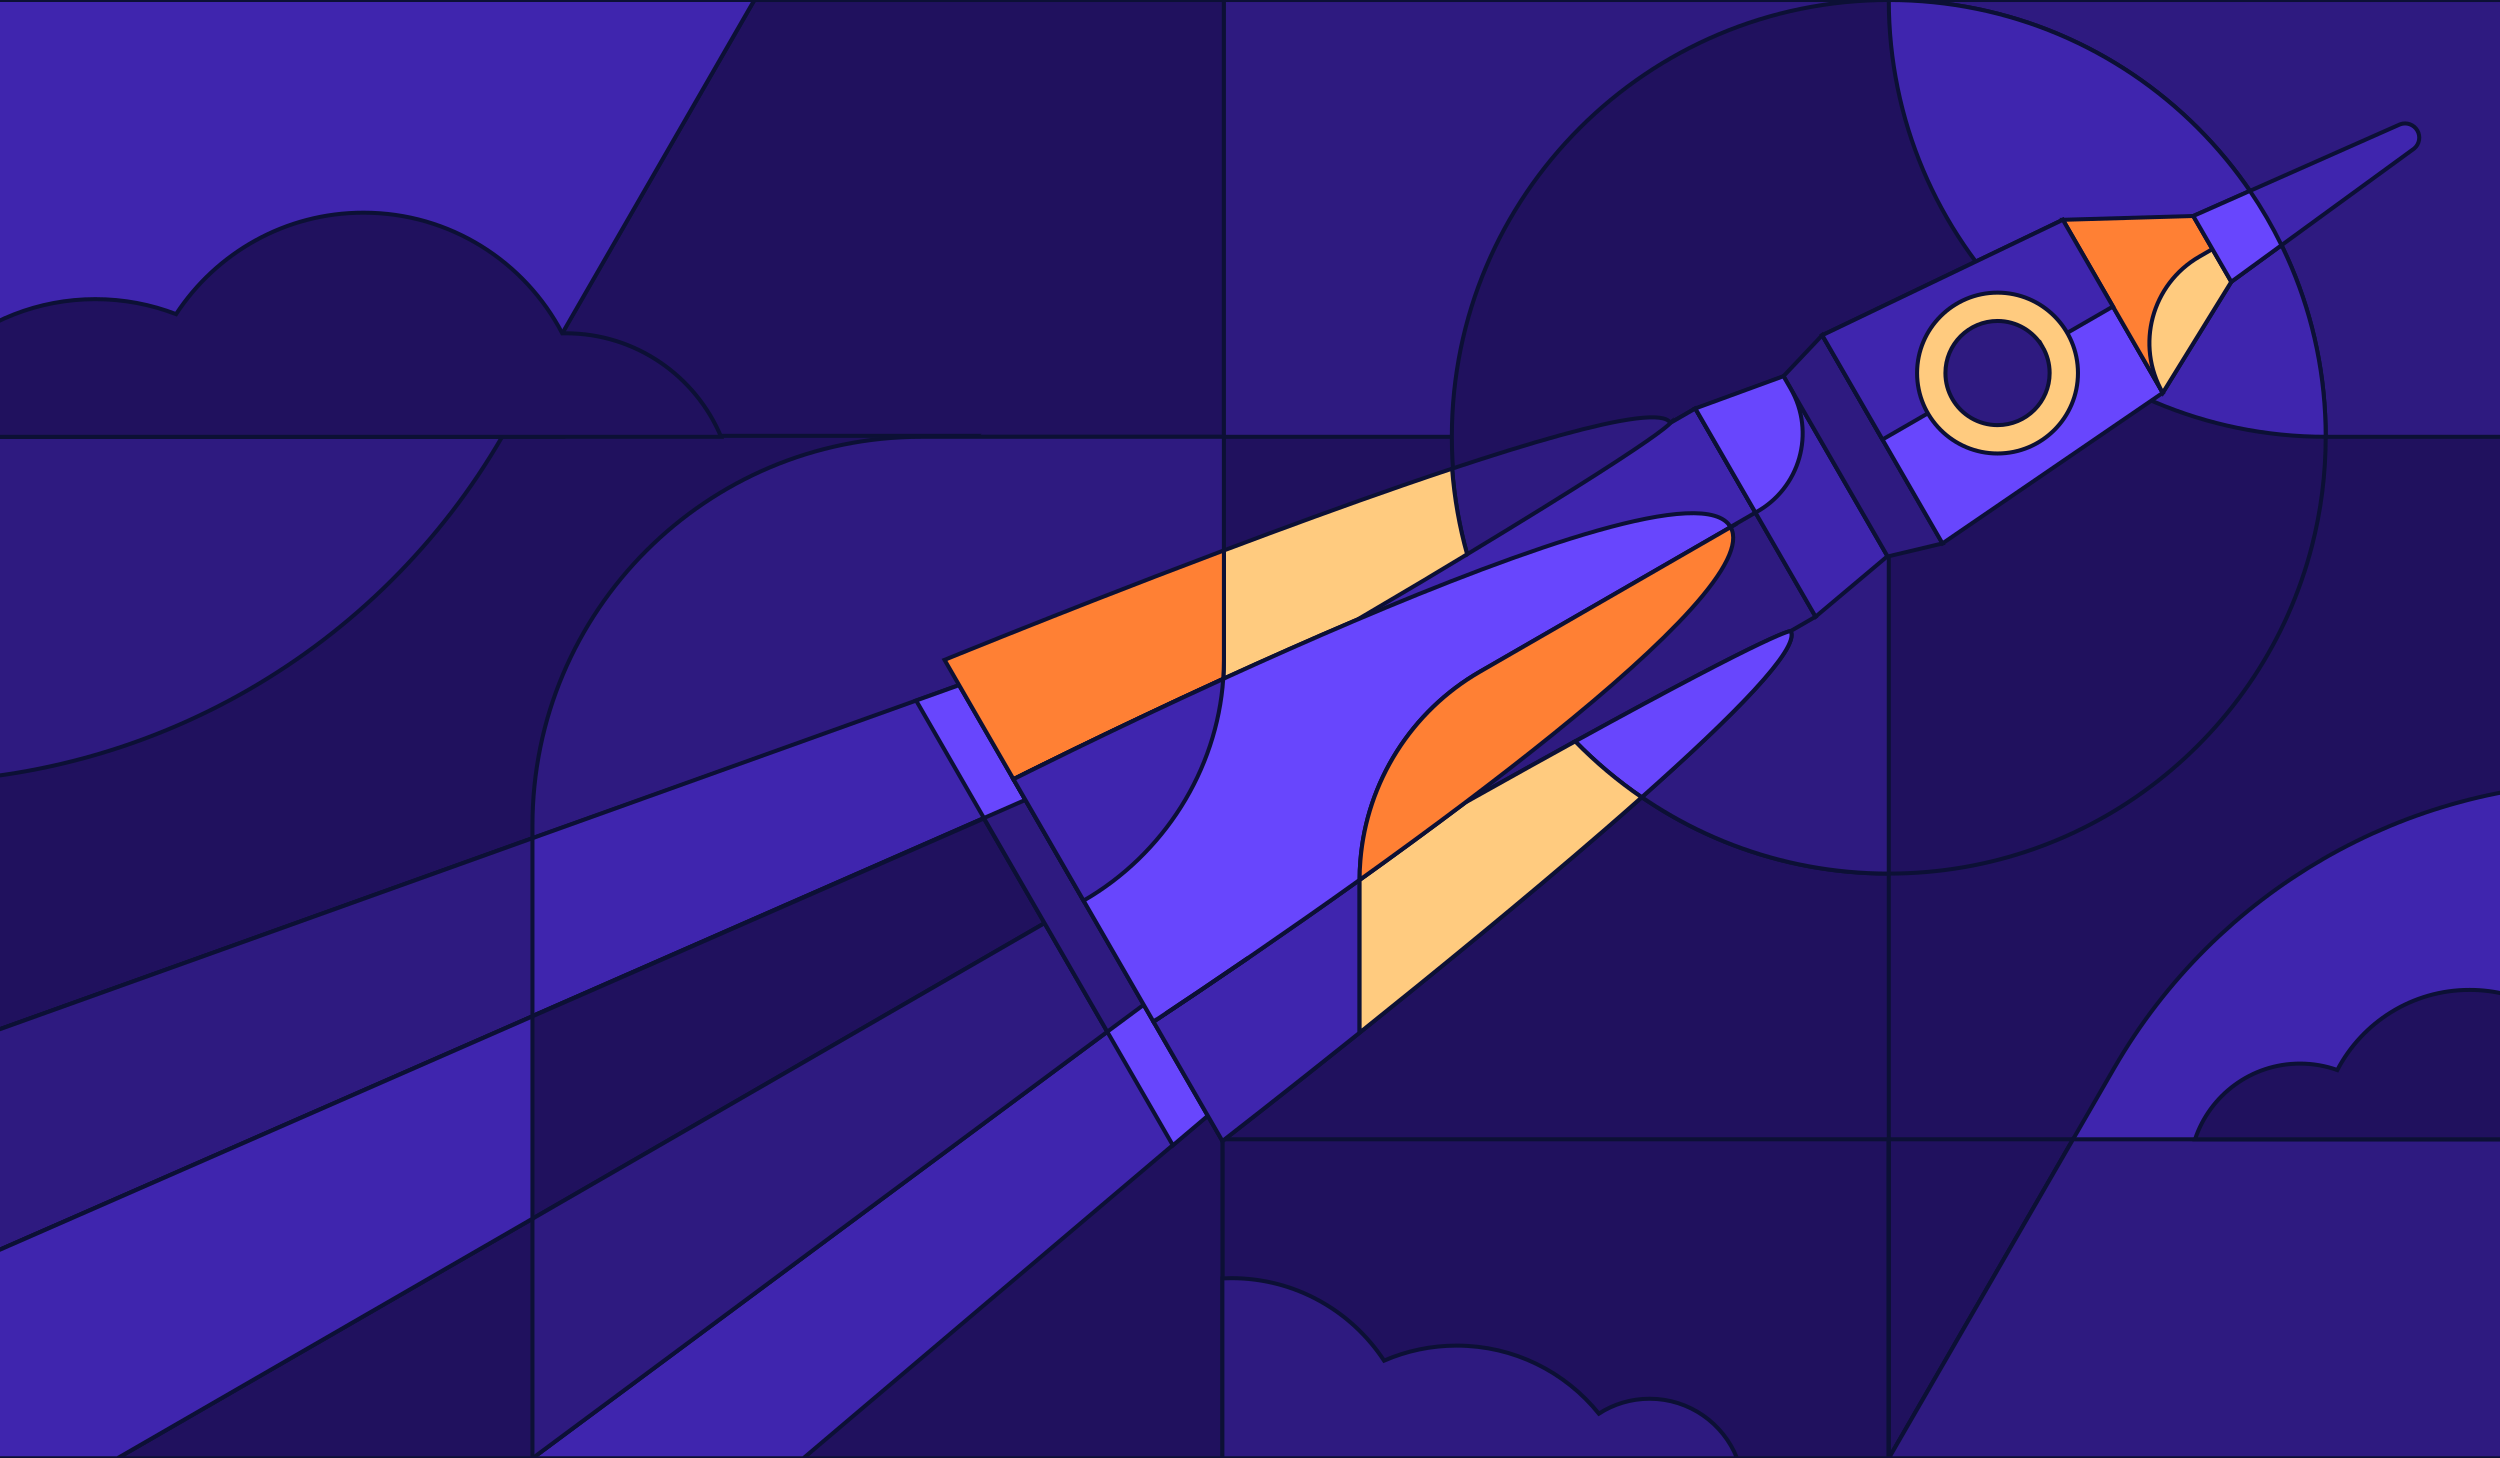 <svg width="960" height="560" viewBox="0 0 960 560" fill="none" xmlns="http://www.w3.org/2000/svg">
<g clip-path="url(#clip0_2979_71375)">
<path d="M1024.66 0H-64.222V559.99H1024.66V0Z" fill="#20115E" stroke="#0C1035" stroke-width="1.555" stroke-miterlimit="10"/>
<path d="M277.891 167.733H469.978V0H216.353V167.733H277.891Z" fill="#20115E" stroke="#0C1035" stroke-width="1.555" stroke-miterlimit="10"/>
<path d="M725.291 437.486H469.395V559.989H725.291V437.486Z" fill="#20115E" stroke="#0C1035" stroke-width="1.555" stroke-miterlimit="10"/>
<path d="M881.095 437.486H725.291V559.989H881.095V437.486Z" fill="#20115E" stroke="#0C1035" stroke-width="1.555" stroke-miterlimit="10"/>
<path d="M-64.222 418.218V167.365H375.004L216.353 317.743L-64.222 418.218Z" fill="#20115E" stroke="#0C1035" stroke-width="1.555" stroke-miterlimit="10"/>
<path d="M289.682 0L192.989 167.43C145.474 249.702 57.664 300.39 -37.373 300.39H-64.222V0H289.682Z" fill="#2E1A80" stroke="#0C1035" stroke-width="1.555"/>
<path d="M725.291 559.989L787.987 451.435L811.865 410.085C851.065 342.205 923.515 300.389 1001.91 300.389H1024.66V559.989H725.291Z" fill="#3F25AE" stroke="#0C1035" stroke-width="1.555"/>
<path d="M469.978 167.732V227.394L204.46 321.858V317.022C204.46 234.57 271.318 167.732 353.793 167.732H469.978Z" fill="#2E1A80" stroke="#0C1035" stroke-width="1.555"/>
<path d="M368.291 263.084L393.74 307.155L-33.967 494.747V407.389L368.291 263.084Z" fill="#3F25AE" stroke="#0C1035" stroke-width="1.555"/>
<path d="M469.451 559.991L469.396 409.893L308.459 559.991H469.451Z" fill="#20115E" stroke="#0C1035" stroke-width="1.555" stroke-miterlimit="10"/>
<path d="M416.81 345.422L464.402 427.826L308.458 559.994H45.056L416.81 345.422Z" fill="#3F25AE" stroke="#0C1035" stroke-width="1.555"/>
<path d="M393.741 307.156L439.178 385.829L204.461 559.992H-64.222V508.005L393.741 307.156Z" fill="#20115E" stroke="#0C1035" stroke-width="1.555" stroke-miterlimit="10"/>
<path d="M725.293 0H469.98V167.733H725.293V0Z" fill="#2E1A80" stroke="#0C1035" stroke-width="1.555"/>
<path d="M204.461 321.857V390.266L-64.222 508.003V418.219L204.461 321.857Z" fill="#2E1A80" stroke="#0C1035" stroke-width="1.555"/>
<path d="M216.353 0H-64.222V167.733H216.353V0Z" fill="#3F25AE" stroke="#0C1035" stroke-width="1.555"/>
<path d="M1024.66 0H725.291V167.733H1024.66V0Z" fill="#2E1A80" stroke="#0C1035" stroke-width="1.555"/>
<path d="M725.29 0C632.626 0 557.508 75.096 557.508 167.733C557.508 260.37 632.626 335.466 725.29 335.466C803.48 335.466 869.179 281.994 887.791 209.643C891.236 196.245 893.072 182.203 893.072 167.733C893.072 75.096 817.954 0 725.29 0Z" fill="#20115E" stroke="#0C1035" stroke-width="1.555" stroke-miterlimit="10"/>
<path d="M893.073 167.733C893.073 75.096 817.955 0 725.291 0C725.291 92.637 800.409 167.733 893.073 167.733Z" fill="#3F25AE" stroke="#0C1035" stroke-width="1.555"/>
<path d="M603.694 167.732C603.173 167.919 602.652 168.09 602.13 168.284C586.668 173.929 571.75 181.363 559.291 192.202C571.136 273.238 640.941 335.465 725.291 335.465V167.732H603.694Z" fill="#2E1A80" stroke="#0C1035" stroke-width="1.555"/>
<path d="M697.182 236.802L651.006 156.846L493.349 247.842L539.526 327.799L697.182 236.802Z" fill="#2E1A80" stroke="#0C1035" stroke-width="1.555"/>
<path d="M674.095 196.828L651.007 156.85L493.35 247.846L516.438 287.824L674.095 196.828Z" fill="#3F25AE" stroke="#0C1035" stroke-width="1.555"/>
<path d="M443.036 392.516L469.395 438.158C469.395 438.158 698.333 260.924 687.608 242.34C687.608 242.34 679.177 240.062 436.036 380.394L443.036 392.516Z" fill="#3F25AE" stroke="#0C1035" stroke-width="1.555"/>
<path d="M724.777 213.586L684.932 144.578L651.083 156.988L697.182 236.811L724.777 213.586Z" fill="#3F25AE" stroke="#0C1035" stroke-width="1.555"/>
<path d="M684.856 144.452L724.849 213.693L745.919 208.678L699.743 128.715L684.856 144.452Z" fill="#2E1A80" stroke="#0C1035" stroke-width="1.555"/>
<path d="M699.741 128.725L745.91 208.672L830.501 150.838L792.133 84.404L699.741 128.725Z" fill="#6846FD" stroke="#0C1035" stroke-width="1.555" stroke-miterlimit="10"/>
<path d="M411.754 338.345L368.292 263.086L351.795 269.003L398.058 349.207L411.754 338.345Z" fill="#6846FD" stroke="#0C1035" stroke-width="1.555" stroke-miterlimit="10"/>
<path d="M463.795 428.462L420.333 353.195L404.078 359.626L450.394 439.822L463.795 428.462Z" fill="#6846FD" stroke="#0C1035" stroke-width="1.555" stroke-miterlimit="10"/>
<path d="M856.822 108.205L842.215 82.942L921.657 47.735C924.146 46.818 926.931 47.828 928.261 50.13C929.591 52.424 929.07 55.347 927.032 57.042L856.83 108.205H856.822Z" fill="#3F25AE" stroke="#0C1035" stroke-width="1.555"/>
<path d="M856.819 108.204L842.213 82.941L792.132 84.403L830.507 150.845L856.819 108.204Z" fill="#FF8034" stroke="#0C1035" stroke-width="1.555" stroke-miterlimit="10"/>
<path d="M401.106 354.484L45.056 559.991H-64.222V508.004L377.804 314.293L401.106 354.484Z" fill="#20115E" stroke="#0C1035" stroke-width="1.555" stroke-miterlimit="10"/>
<path d="M401.106 354.486L425.194 396.194L204.461 559.992H45.056L401.106 354.486Z" fill="#2E1A80" stroke="#0C1035" stroke-width="1.555"/>
<path d="M204.461 467.98V559.988H45.056L204.461 467.98Z" fill="#20115E" stroke="#0C1035" stroke-width="1.555" stroke-miterlimit="10"/>
<path d="M204.461 390.268V467.984L45.056 559.991H-64.222V508.004L204.461 390.268Z" fill="#3F25AE" stroke="#0C1035" stroke-width="1.555"/>
<path d="M722.873 168.774L699.742 128.723L792.134 84.402L811.36 117.697L722.873 168.774Z" fill="#3F25AE" stroke="#0C1035" stroke-width="1.555"/>
<path d="M767.049 174.14C784.11 174.14 797.942 160.312 797.942 143.255C797.942 126.198 784.11 112.371 767.049 112.371C749.987 112.371 736.155 126.198 736.155 143.255C736.155 160.312 749.987 174.14 767.049 174.14Z" fill="#FFCB7F" stroke="#0C1035" stroke-width="1.555" stroke-linejoin="bevel"/>
<path d="M641.423 162.377C638.942 158.077 622.702 160.643 599.205 167.112C587.002 170.471 572.831 174.896 557.618 179.95C558.458 191.263 560.418 202.265 563.381 212.84C608.57 185.517 627.602 172.882 635.613 167.105C641.252 163.038 641.431 162.369 641.431 162.369L641.423 162.377Z" fill="#2E1A80" stroke="#0C1035" stroke-width="1.555"/>
<path d="M687.608 242.336C687.608 242.336 683.704 241.287 604.876 284.666C612.646 292.644 621.21 299.844 630.426 306.157C665.535 275.009 691.381 248.868 687.608 242.336Z" fill="#6846FD" stroke="#0C1035" stroke-width="1.555" stroke-miterlimit="10"/>
<path d="M784.37 133.257C780.909 127.286 774.454 123.258 767.049 123.258C756.005 123.258 747.045 132.207 747.045 143.256C747.045 146.895 748.025 150.309 749.728 153.248C753.189 159.227 759.645 163.247 767.049 163.247C778.094 163.247 787.054 154.298 787.054 143.249C787.054 139.602 786.074 136.188 784.37 133.249V133.257Z" fill="#2E1A80" stroke="#0C1035" stroke-width="1.555"/>
<path d="M674.098 196.827C691.216 187.582 697.322 166.036 687.592 149.186L684.854 144.451L651.005 156.845L674.098 196.827Z" fill="#6846FD" stroke="#0C1035" stroke-width="1.555" stroke-miterlimit="10"/>
<path d="M725.291 559.992V335.467" stroke="#0C1035" stroke-width="1.555" stroke-miterlimit="10"/>
<path d="M796.038 437.486H1024.66V559.989H725.291L796.038 437.486Z" fill="#2E1A80" stroke="#0C1035" stroke-width="1.555"/>
<path d="M844.524 98.562L849.564 95.654L856.82 108.212L830.508 150.852C819.938 132.541 826.207 109.137 844.524 98.562Z" fill="#FFCB7F" stroke="#0C1035" stroke-width="1.555" stroke-linejoin="bevel"/>
<path d="M469.722 260.702C485.962 253.268 503.501 245.462 521.172 237.958C532.613 231.24 541.658 225.898 546.465 223.022C552.477 219.421 558.1 216.031 563.381 212.843C560.418 202.261 558.458 191.266 557.618 179.953C551.544 181.975 545.306 184.09 538.959 186.29C516.482 194.073 492.635 202.821 469.986 211.358V253.361C469.986 255.826 469.893 258.276 469.729 260.709L469.722 260.702Z" fill="#FFCB7F" stroke="#0C1035" stroke-width="1.555" stroke-linejoin="bevel"/>
<path d="M419.61 230.703C418.093 231.294 416.592 231.885 415.122 232.46C411.435 233.906 407.881 235.306 404.482 236.651C400.406 238.261 396.548 239.792 392.955 241.223C389.961 242.413 387.145 243.54 384.524 244.582C370.913 250.025 362.7 253.384 362.7 253.384L389.175 299.22C389.175 299.22 424.416 281.43 469.729 260.693C469.901 258.259 469.986 255.81 469.986 253.345V211.342C452.012 218.114 434.8 224.762 419.617 230.695L419.61 230.703Z" fill="#FF8034" stroke="#0C1035" stroke-width="1.555" stroke-miterlimit="10"/>
<path d="M389.166 299.221C389.166 299.221 389.197 299.275 389.26 299.377L389.166 299.221Z" fill="#3F25AE" stroke="#0C1035" stroke-width="1.555"/>
<path d="M193.02 167.733H-64.222V0H193.02H289.682L193.02 167.733Z" fill="#3F25AE" stroke="#0C1035" stroke-width="1.555"/>
<path d="M217.201 127.983C216.765 127.983 216.338 127.998 215.91 128.006C201.568 100.473 172.782 81.672 139.602 81.672C109.479 81.672 82.972 97.176 67.611 120.635C57.998 116.918 47.545 114.873 36.625 114.873C14.575 114.873 -5.538 123.177 -20.76 136.839C-26.033 135.136 -31.656 134.211 -37.497 134.211C-47.204 134.211 -56.327 136.753 -64.222 141.201C-64.222 154.466 -64.222 158.478 -64.222 167.731H276.887C267.119 144.389 244.081 127.983 217.209 127.983H217.201Z" fill="#20115E" stroke="#0C1035" stroke-width="1.555" stroke-miterlimit="10"/>
<path d="M439.179 385.829L393.741 307.156L377.805 314.139L425.195 396.193L439.179 385.829Z" fill="#2E1A80" stroke="#0C1035" stroke-width="1.555" stroke-miterlimit="10"/>
<path d="M842.214 82.942L856.821 108.205L876.102 94.155C872.548 86.892 868.495 79.925 863.969 73.301L842.214 82.942Z" fill="#6846FD" stroke="#0C1035" stroke-width="1.555" stroke-miterlimit="10"/>
<path d="M1016.96 402.256C1009.68 402.256 1002.71 403.617 996.299 406.097C986.063 390.461 968.4 380.127 948.318 380.127C926.252 380.127 907.103 392.607 897.521 410.895C893.049 409.301 888.242 408.422 883.226 408.422C864.442 408.422 848.521 420.598 842.898 437.487H1024.66V402.769C1022.14 402.427 1019.57 402.256 1016.96 402.256Z" fill="#20115E" stroke="#0C1035" stroke-width="1.555" stroke-miterlimit="10"/>
<path d="M469.395 559.991H667.035C661.762 546.602 648.711 537.116 633.443 537.116C626.264 537.116 619.583 539.223 613.96 542.831C601.111 526.906 581.425 516.713 559.368 516.713C549.459 516.713 540.032 518.773 531.484 522.482C518.954 503.409 497.371 490.812 472.84 490.812C471.689 490.812 470.538 490.844 469.395 490.898V559.999V559.991Z" fill="#2E1A80" stroke="#0C1035" stroke-width="1.555"/>
<path d="M522.081 337.908C507.544 348.296 493.809 357.876 481.987 365.993C481.116 366.592 480.26 367.183 479.404 367.766C465.109 377.563 453.893 385.059 447.85 389.063C447.827 389.079 447.796 389.094 447.772 389.118C447.516 389.289 447.275 389.452 447.041 389.607C447.002 389.631 446.971 389.654 446.932 389.677C445.913 390.354 445.081 390.906 444.443 391.326C444.412 391.341 444.389 391.357 444.366 391.38C444.241 391.458 444.125 391.544 444.016 391.613C443.961 391.652 443.915 391.683 443.86 391.715C443.658 391.847 443.479 391.963 443.347 392.057C443.277 392.103 443.222 392.142 443.168 392.173C443.152 392.181 443.129 392.197 443.113 392.212C442.997 392.29 442.935 392.329 442.935 392.329L469.41 438.165C469.41 438.165 491.724 420.888 522.089 396.566V337.963C522.089 337.963 522.089 337.939 522.089 337.924L522.081 337.908Z" fill="#3F25AE" stroke="#0C1035" stroke-width="1.555"/>
<path d="M447.772 389.119C447.516 389.29 447.274 389.454 447.041 389.609C447.274 389.454 447.523 389.29 447.772 389.119Z" fill="#3F25AE" stroke="#0C1035" stroke-width="1.555"/>
<path d="M446.922 389.676C445.904 390.352 445.072 390.904 444.435 391.324C445.072 390.904 445.912 390.352 446.922 389.676Z" fill="#3F25AE" stroke="#0C1035" stroke-width="1.555"/>
<path d="M443.154 392.162C443.154 392.162 443.114 392.186 443.098 392.202C443.114 392.194 443.138 392.178 443.154 392.162Z" fill="#3F25AE" stroke="#0C1035" stroke-width="1.555"/>
<path d="M389.167 299.224L421.235 354.757L442.927 392.312C442.927 392.312 442.989 392.273 443.106 392.196C443.121 392.188 443.145 392.172 443.16 392.157C443.215 392.126 443.269 392.087 443.339 392.04C443.479 391.947 443.65 391.838 443.852 391.698C443.907 391.667 443.954 391.636 444.008 391.597C444.117 391.527 444.234 391.449 444.358 391.364C444.389 391.348 444.412 391.333 444.436 391.309C445.073 390.889 445.914 390.337 446.925 389.661C446.964 389.638 446.995 389.614 447.034 389.591C447.267 389.435 447.516 389.272 447.765 389.101C447.788 389.086 447.819 389.07 447.842 389.047C453.886 385.042 465.109 377.547 479.397 367.75C480.245 367.166 481.108 366.575 481.979 365.977C493.801 357.859 507.537 348.28 522.073 337.892C522.073 335.38 522.19 332.884 522.392 330.412C524.842 300.321 541.891 273.13 568.328 257.89L664.554 202.419C664.554 202.419 664.531 202.365 664.515 202.342C645.662 169.7 389.159 299.209 389.159 299.209L389.167 299.224Z" fill="#6846FD" stroke="#0C1035" stroke-width="1.555" stroke-miterlimit="10"/>
<path d="M479.405 367.773C465.118 377.563 453.894 385.058 447.851 389.071C453.887 385.066 465.11 377.571 479.405 367.773Z" fill="#3F25AE" stroke="#0C1035" stroke-width="1.555"/>
<path d="M444.35 391.379C444.225 391.457 444.108 391.534 444 391.612C444.108 391.542 444.225 391.464 444.35 391.379Z" fill="#3F25AE" stroke="#0C1035" stroke-width="1.555"/>
<path d="M443.853 391.703C443.651 391.835 443.472 391.952 443.339 392.045C443.472 391.96 443.658 391.835 443.853 391.703Z" fill="#3F25AE" stroke="#0C1035" stroke-width="1.555"/>
<path d="M630.425 306.167C621.209 299.854 612.645 292.653 604.875 284.676C599.485 287.638 593.753 290.811 587.648 294.209C579.948 298.485 571.641 303.127 562.704 308.142C549.054 318.429 535.241 328.506 522.081 337.915C522.081 337.93 522.081 337.938 522.081 337.953V396.557C550.151 374.071 585.096 345.566 615.671 319.098C620.726 314.72 625.665 310.397 630.425 306.167Z" fill="#FFCB7F" stroke="#0C1035" stroke-width="1.555" stroke-linejoin="bevel"/>
<path d="M664.553 202.436L568.327 257.906C541.89 273.146 524.841 300.344 522.391 330.428C522.189 332.908 522.072 335.396 522.072 337.908C535.232 328.499 549.046 318.422 562.695 308.136C608.639 273.503 652.637 236.531 663.169 215.016C665.696 209.853 666.311 205.577 664.545 202.436H664.553Z" fill="#FF8034" stroke="#0C1035" stroke-width="1.555" stroke-miterlimit="10"/>
<path d="M416.094 345.852C446.863 328.093 467.295 295.817 469.722 260.695C424.409 281.425 389.167 299.223 389.167 299.223L416.094 345.852Z" fill="#3F25AE" stroke="#0C1035" stroke-width="1.555"/>
</g>
<defs>
<clipPath id="clip0_2979_71375">
<rect width="960" height="559.999" fill="white"/>
</clipPath>
</defs>
</svg>

